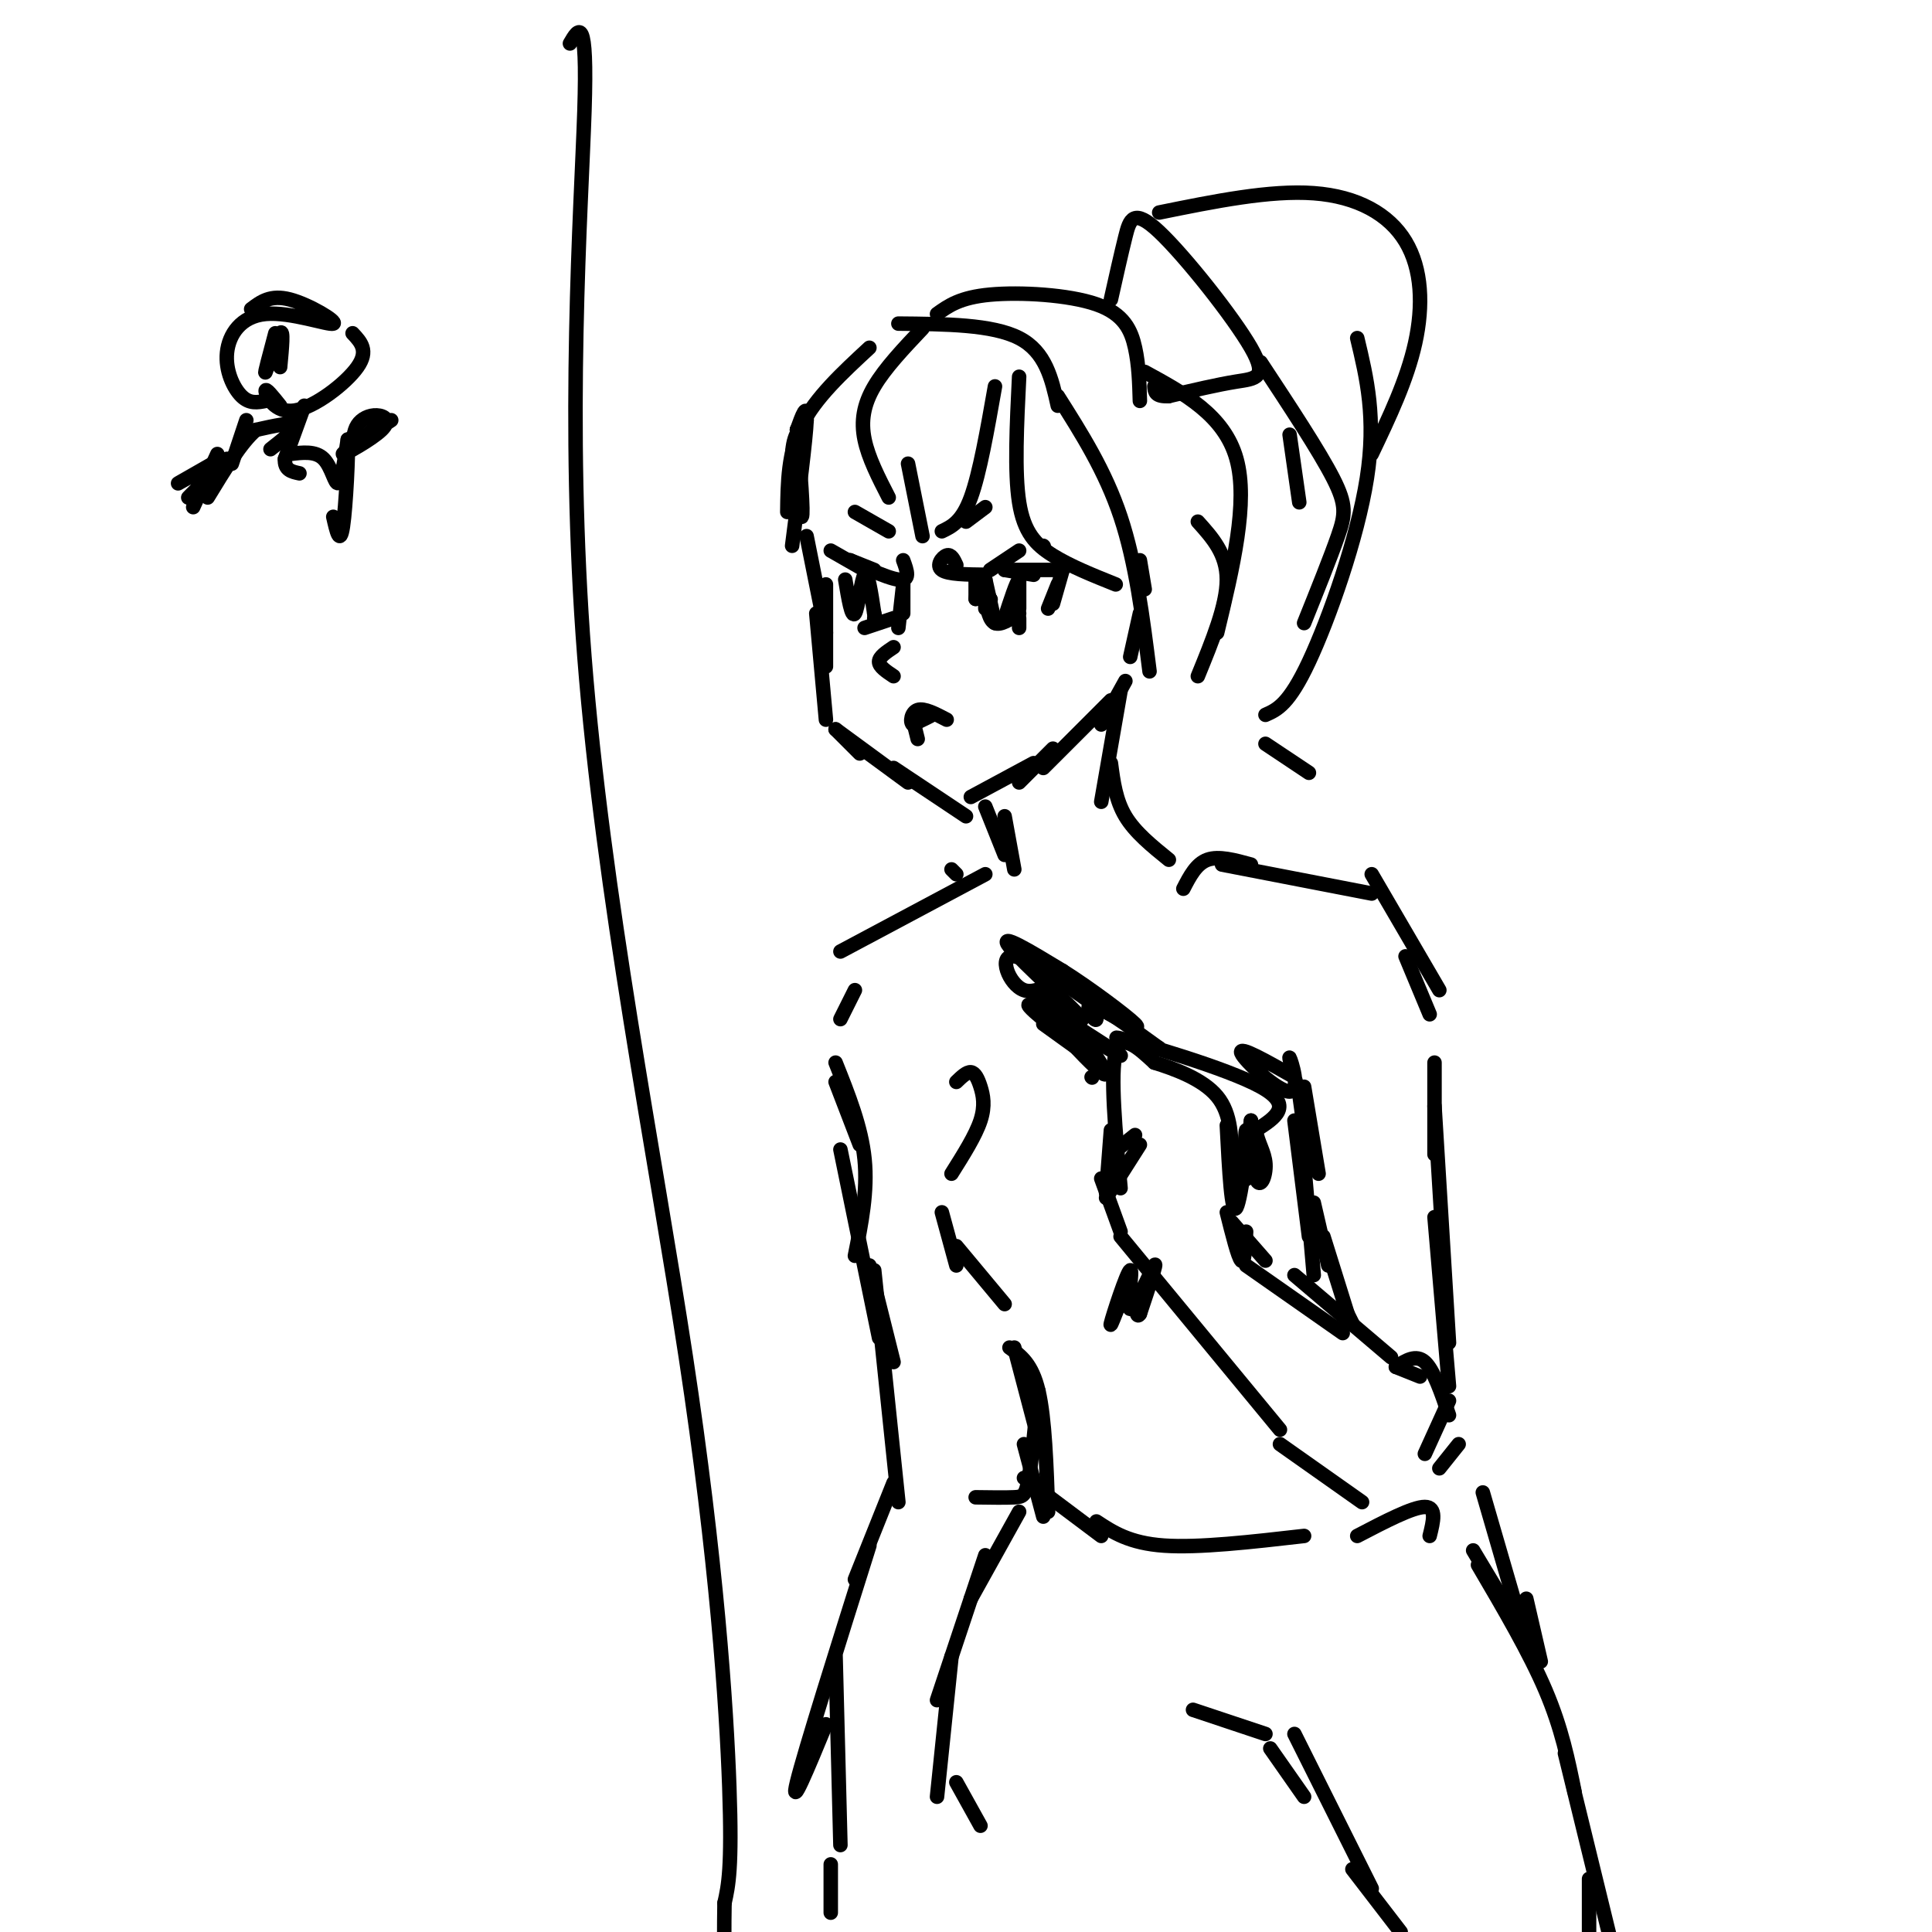 <svg viewBox='0 0 400 400' version='1.1' xmlns='http://www.w3.org/2000/svg' xmlns:xlink='http://www.w3.org/1999/xlink'><g fill='none' stroke='rgb(0,0,0)' stroke-width='3' stroke-linecap='round' stroke-linejoin='round'><path d='M165,89c0.711,8.756 1.422,17.511 1,18c-0.422,0.489 -1.978,-7.289 -2,-12c-0.022,-4.711 1.489,-6.356 3,-8'/><path d='M165,89c0.000,0.000 0.100,0.100 0.1,0.1'/><path d='M165,89c1.083,-3.000 2.167,-6.000 2,-2c-0.167,4.000 -1.583,15.000 -3,26'/><path d='M167,111c0.000,0.000 4.000,20.000 4,20'/><path d='M171,121c0.000,0.000 0.000,17.000 0,17'/><path d='M169,127c0.000,0.000 2.000,22.000 2,22'/><path d='M173,151c0.000,0.000 5.000,5.000 5,5'/><path d='M173,151c0.000,0.000 15.000,11.000 15,11'/><path d='M185,159c0.000,0.000 15.000,10.000 15,10'/><path d='M201,165c0.000,0.000 13.000,-7.000 13,-7'/><path d='M211,162c0.000,0.000 7.000,-7.000 7,-7'/><path d='M216,159c0.000,0.000 14.000,-14.000 14,-14'/><path d='M228,150c0.000,0.000 5.000,-9.000 5,-9'/><path d='M234,136c0.000,0.000 2.000,-9.000 2,-9'/><path d='M237,122c0.000,0.000 -1.000,-6.000 -1,-6'/><path d='M198,117c-0.533,-1.156 -1.067,-2.311 -2,-2c-0.933,0.311 -2.267,2.089 -1,3c1.267,0.911 5.133,0.956 9,1'/><path d='M205,118c0.000,0.000 6.000,-4.000 6,-4'/><path d='M216,113c0.000,0.000 0.100,0.100 0.1,0.1'/><path d='M204,120c0.000,0.000 0.000,6.000 0,6'/><path d='M204,120c0.000,0.000 2.000,9.000 2,9'/><path d='M204,124c0.417,2.250 0.833,4.500 2,5c1.167,0.500 3.083,-0.750 5,-2'/><path d='M211,130c0.000,0.000 0.000,-2.000 0,-2'/><path d='M211,126c0.000,0.000 0.000,-6.000 0,-6'/><path d='M211,120c-0.500,0.333 -1.750,4.167 -3,8'/><path d='M205,124c0.000,0.000 0.100,0.100 0.1,0.1'/><path d='M205,124c-0.750,-1.500 -1.500,-3.000 -2,-3c-0.500,0.000 -0.750,1.500 -1,3'/><path d='M208,118c0.000,0.000 6.000,1.000 6,1'/><path d='M208,118c0.000,0.000 12.000,0.000 12,0'/><path d='M220,118c0.000,0.000 -2.000,7.000 -2,7'/><path d='M219,121c0.000,0.000 -2.000,5.000 -2,5'/><path d='M202,120c0.000,0.000 0.000,4.000 0,4'/><path d='M181,118c0.000,0.000 -5.000,-2.000 -5,-2'/><path d='M176,116c1.400,0.756 7.400,3.644 10,4c2.600,0.356 1.800,-1.822 1,-4'/><path d='M179,118c0.000,0.000 -7.000,-4.000 -7,-4'/><path d='M177,106c0.000,0.000 7.000,4.000 7,4'/><path d='M200,108c0.000,0.000 4.000,-3.000 4,-3'/><path d='M175,120c0.667,4.022 1.333,8.044 2,7c0.667,-1.044 1.333,-7.156 2,-8c0.667,-0.844 1.333,3.578 2,8'/><path d='M181,127c0.333,1.333 0.167,0.667 0,0'/><path d='M181,128c0.000,0.000 0.100,0.100 0.1,0.1'/><path d='M187,121c0.000,0.000 0.000,6.000 0,6'/><path d='M187,121c0.000,0.000 -1.000,9.000 -1,9'/><path d='M185,128c0.000,0.000 -6.000,2.000 -6,2'/><path d='M185,134c-1.500,1.000 -3.000,2.000 -3,3c0.000,1.000 1.500,2.000 3,3'/><path d='M190,148c0.000,0.000 0.100,0.100 0.1,0.1'/><path d='M190,149c1.583,-0.583 3.167,-1.167 3,-1c-0.167,0.167 -2.083,1.083 -4,2'/><path d='M189,150c-0.667,-0.444 -0.333,-2.556 1,-3c1.333,-0.444 3.667,0.778 6,2'/><path d='M189,149c0.000,0.000 1.000,4.000 1,4'/><path d='M191,68c-3.889,4.111 -7.778,8.222 -10,12c-2.222,3.778 -2.778,7.222 -2,11c0.778,3.778 2.889,7.889 5,12'/><path d='M188,96c0.000,0.000 3.000,15.000 3,15'/><path d='M206,80c-1.583,9.000 -3.167,18.000 -5,23c-1.833,5.000 -3.917,6.000 -6,7'/><path d='M180,72c-5.583,5.167 -11.167,10.333 -14,16c-2.833,5.667 -2.917,11.833 -3,18'/><path d='M211,78c-0.489,9.889 -0.978,19.778 0,26c0.978,6.222 3.422,8.778 7,11c3.578,2.222 8.289,4.111 13,6'/><path d='M219,82c4.917,7.750 9.833,15.500 13,25c3.167,9.500 4.583,20.750 6,32'/><path d='M186,67c9.750,0.083 19.500,0.167 25,3c5.500,2.833 6.750,8.417 8,14'/><path d='M194,65c2.393,-1.714 4.786,-3.429 11,-4c6.214,-0.571 16.250,0.000 22,2c5.750,2.000 7.214,5.429 8,9c0.786,3.571 0.893,7.286 1,11'/><path d='M237,77c8.250,4.500 16.500,9.000 19,18c2.500,9.000 -0.750,22.500 -4,36'/><path d='M248,108c3.000,3.333 6.000,6.667 6,12c0.000,5.333 -3.000,12.667 -6,20'/><path d='M230,62c1.053,-4.705 2.105,-9.410 3,-13c0.895,-3.590 1.632,-6.065 7,-1c5.368,5.065 15.368,17.671 19,24c3.632,6.329 0.895,6.380 -3,7c-3.895,0.620 -8.947,1.810 -14,3'/><path d='M242,82c-2.833,0.167 -2.917,-0.917 -3,-2'/><path d='M240,44c11.488,-2.333 22.976,-4.667 32,-4c9.024,0.667 15.583,4.333 19,10c3.417,5.667 3.690,13.333 2,21c-1.690,7.667 -5.345,15.333 -9,23'/><path d='M261,75c6.067,9.200 12.133,18.400 15,24c2.867,5.600 2.533,7.600 1,12c-1.533,4.400 -4.267,11.200 -7,18'/><path d='M281,70c1.978,8.267 3.956,16.533 2,29c-1.956,12.467 -7.844,29.133 -12,38c-4.156,8.867 -6.578,9.933 -9,11'/><path d='M262,154c0.000,0.000 9.000,6.000 9,6'/><path d='M267,90c0.000,0.000 2.000,14.000 2,14'/><path d='M232,143c0.000,0.000 -4.000,23.000 -4,23'/><path d='M230,158c0.500,3.833 1.000,7.667 3,11c2.000,3.333 5.500,6.167 9,9'/><path d='M204,167c0.000,0.000 4.000,10.000 4,10'/><path d='M208,169c0.000,0.000 2.000,11.000 2,11'/><path d='M245,184c1.333,-2.583 2.667,-5.167 5,-6c2.333,-0.833 5.667,0.083 9,1'/><path d='M253,179c0.000,0.000 31.000,6.000 31,6'/><path d='M284,181c0.000,0.000 14.000,24.000 14,24'/><path d='M291,198c0.000,0.000 5.000,12.000 5,12'/><path d='M198,181c0.000,0.000 -1.000,-1.000 -1,-1'/><path d='M204,181c0.000,0.000 -30.000,16.000 -30,16'/><path d='M177,205c0.000,0.000 -3.000,6.000 -3,6'/><path d='M173,224c0.000,0.000 5.000,13.000 5,13'/><path d='M198,224c1.077,-1.042 2.155,-2.083 3,-2c0.845,0.083 1.458,1.292 2,3c0.542,1.708 1.012,3.917 0,7c-1.012,3.083 -3.506,7.042 -6,11'/><path d='M195,251c0.000,0.000 3.000,11.000 3,11'/><path d='M198,258c0.000,0.000 10.000,12.000 10,12'/><path d='M297,220c0.000,0.000 0.000,19.000 0,19'/><path d='M297,229c0.000,0.000 3.000,49.000 3,49'/><path d='M297,252c0.000,0.000 3.000,35.000 3,35'/><path d='M265,296c0.000,0.000 -33.000,-40.000 -33,-40'/><path d='M232,255c0.000,0.000 -4.000,-11.000 -4,-11'/><path d='M229,248c0.000,0.000 7.000,-11.000 7,-11'/><path d='M230,239c0.000,0.000 5.000,-4.000 5,-4'/><path d='M232,246c-1.083,-11.833 -2.167,-23.667 -1,-28c1.167,-4.333 4.583,-1.167 8,2'/><path d='M239,220c4.000,1.244 10.000,3.356 13,7c3.000,3.644 3.000,8.822 3,14'/><path d='M255,242c0.000,0.000 1.000,4.000 1,4'/><path d='M255,253c0.000,0.000 7.000,8.000 7,8'/><path d='M254,251c1.167,4.667 2.333,9.333 3,10c0.667,0.667 0.833,-2.667 1,-6'/><path d='M258,262c0.000,0.000 20.000,14.000 20,14'/><path d='M268,264c0.000,0.000 20.000,17.000 20,17'/><path d='M289,283c0.000,0.000 5.000,2.000 5,2'/><path d='M289,283c2.083,-1.333 4.167,-2.667 6,-1c1.833,1.667 3.417,6.333 5,11'/><path d='M300,290c0.000,0.000 -5.000,11.000 -5,11'/><path d='M265,299c0.000,0.000 17.000,12.000 17,12'/><path d='M298,304c0.000,0.000 4.000,-5.000 4,-5'/><path d='M270,225c0.000,0.000 3.000,18.000 3,18'/><path d='M268,223c-5.798,-3.292 -11.595,-6.583 -11,-5c0.595,1.583 7.583,8.042 10,8c2.417,-0.042 0.262,-6.583 0,-7c-0.262,-0.417 1.369,5.292 3,11'/><path d='M270,230c0.156,0.200 -0.956,-4.800 -1,-4c-0.044,0.800 0.978,7.400 2,14'/><path d='M268,232c0.000,0.000 3.000,24.000 3,24'/><path d='M270,241c0.000,0.000 2.000,23.000 2,23'/><path d='M272,249c0.000,0.000 3.000,13.000 3,13'/><path d='M274,256c0.000,0.000 5.000,16.000 5,16'/><path d='M278,270c0.000,0.000 2.000,4.000 2,4'/><path d='M226,223c0.000,0.000 0.100,0.100 0.1,0.1'/><path d='M216,212c6.286,4.536 12.571,9.071 10,7c-2.571,-2.071 -14.000,-10.750 -13,-11c1.000,-0.250 14.429,7.929 18,10c3.571,2.071 -2.714,-1.964 -9,-6'/><path d='M222,212c-0.667,-0.167 2.167,2.417 5,5'/><path d='M221,210c4.984,7.163 9.968,14.325 7,12c-2.968,-2.325 -13.888,-14.139 -14,-16c-0.112,-1.861 10.585,6.230 10,5c-0.585,-1.230 -12.453,-11.780 -15,-15c-2.547,-3.220 4.226,0.890 11,5'/><path d='M220,201c5.356,3.356 13.244,9.244 15,11c1.756,1.756 -2.622,-0.622 -7,-3'/><path d='M228,209c-5.145,-3.453 -14.507,-10.586 -18,-11c-3.493,-0.414 -1.118,5.892 2,7c3.118,1.108 6.980,-2.981 10,-2c3.020,0.981 5.198,7.033 5,8c-0.198,0.967 -2.771,-3.152 -1,-3c1.771,0.152 7.885,4.576 14,9'/><path d='M240,217c-1.381,0.452 -11.833,-2.917 -8,-2c3.833,0.917 21.952,6.119 29,10c7.048,3.881 3.024,6.440 -1,9'/><path d='M260,234c0.388,2.580 1.858,4.531 2,7c0.142,2.469 -1.044,5.456 -2,3c-0.956,-2.456 -1.680,-10.353 -2,-10c-0.320,0.353 -0.234,8.958 0,10c0.234,1.042 0.617,-5.479 1,-12'/><path d='M259,232c-0.422,2.889 -1.978,16.111 -3,18c-1.022,1.889 -1.511,-7.556 -2,-17'/><path d='M230,234c0.000,0.000 -1.000,13.000 -1,13'/><path d='M234,264c-2.188,5.802 -4.376,11.604 -4,10c0.376,-1.604 3.317,-10.616 4,-11c0.683,-0.384 -0.893,7.858 0,8c0.893,0.142 4.255,-7.817 5,-9c0.745,-1.183 -1.128,4.408 -3,10'/><path d='M236,272c-0.667,1.167 -0.833,-0.917 -1,-3'/><path d='M210,279c0.000,0.000 5.000,19.000 5,19'/><path d='M209,279c2.333,1.667 4.667,3.333 6,9c1.333,5.667 1.667,15.333 2,25'/><path d='M212,299c0.000,0.000 4.000,15.000 4,15'/><path d='M215,288c-0.689,7.156 -1.378,14.311 -2,18c-0.622,3.689 -1.178,3.911 -3,4c-1.822,0.089 -4.911,0.044 -8,0'/><path d='M211,313c0.000,0.000 -10.000,18.000 -10,18'/><path d='M204,322c0.000,0.000 -10.000,30.000 -10,30'/><path d='M197,343c0.000,0.000 -3.000,29.000 -3,29'/><path d='M198,369c0.000,0.000 5.000,9.000 5,9'/><path d='M305,321c0.000,0.000 6.000,10.000 6,10'/><path d='M316,331c0.000,0.000 3.000,13.000 3,13'/><path d='M307,309c0.000,0.000 9.000,31.000 9,31'/><path d='M306,324c5.333,9.083 10.667,18.167 14,26c3.333,7.833 4.667,14.417 6,21'/><path d='M247,354c0.000,0.000 15.000,5.000 15,5'/><path d='M263,362c0.000,0.000 7.000,10.000 7,10'/><path d='M268,359c0.000,0.000 16.000,32.000 16,32'/><path d='M280,387c0.000,0.000 10.000,13.000 10,13'/><path d='M324,363c0.000,0.000 11.000,45.000 11,45'/><path d='M329,389c0.000,0.000 0.000,17.000 0,17'/><path d='M212,306c0.000,0.000 16.000,12.000 16,12'/><path d='M227,315c3.417,2.250 6.833,4.500 14,5c7.167,0.500 18.083,-0.750 29,-2'/><path d='M281,318c5.750,-3.000 11.500,-6.000 14,-6c2.500,0.000 1.750,3.000 1,6'/><path d='M173,220c2.667,6.667 5.333,13.333 6,20c0.667,6.667 -0.667,13.333 -2,20'/><path d='M174,238c0.000,0.000 8.000,39.000 8,39'/><path d='M180,262c0.000,0.000 5.000,20.000 5,20'/><path d='M181,263c0.000,0.000 5.000,48.000 5,48'/><path d='M185,307c0.000,0.000 -8.000,20.000 -8,20'/><path d='M180,320c-6.750,21.417 -13.500,42.833 -15,49c-1.500,6.167 2.250,-2.917 6,-12'/><path d='M173,343c0.000,0.000 1.000,39.000 1,39'/><path d='M172,386c0.000,0.000 0.000,10.000 0,10'/><path d='M118,9c1.831,-3.156 3.662,-6.313 3,14c-0.662,20.313 -3.817,64.094 0,113c3.817,48.906 14.604,102.936 21,145c6.396,42.064 8.399,72.161 9,89c0.601,16.839 -0.199,20.419 -1,24'/><path d='M150,394c-0.156,9.644 -0.044,21.756 1,27c1.044,5.244 3.022,3.622 5,2'/><path d='M52,64c2.006,-1.518 4.013,-3.037 8,-2c3.987,1.037 9.955,4.629 9,5c-0.955,0.371 -8.833,-2.478 -14,-2c-5.167,0.478 -7.622,4.282 -8,8c-0.378,3.718 1.321,7.348 3,9c1.679,1.652 3.340,1.326 5,1'/><path d='M73,69c1.696,1.804 3.393,3.607 1,7c-2.393,3.393 -8.875,8.375 -13,9c-4.125,0.625 -5.893,-3.107 -6,-4c-0.107,-0.893 1.446,1.054 3,3'/><path d='M57,69c-1.178,4.422 -2.356,8.844 -2,8c0.356,-0.844 2.244,-6.956 3,-8c0.756,-1.044 0.378,2.978 0,7'/><path d='M51,87c0.000,0.000 -3.000,9.000 -3,9'/><path d='M63,84c0.000,0.000 -4.000,11.000 -4,11'/><path d='M59,95c-0.167,2.333 1.417,2.667 3,3'/><path d='M47,95c-4.196,4.173 -8.393,8.345 -8,8c0.393,-0.345 5.375,-5.208 5,-6c-0.375,-0.792 -6.107,2.488 -7,3c-0.893,0.512 3.054,-1.744 7,-4'/><path d='M44,96c0.667,-0.333 -1.167,0.833 -3,2'/><path d='M56,93c2.750,-2.167 5.500,-4.333 5,-5c-0.500,-0.667 -4.250,0.167 -8,1'/><path d='M53,89c-3.000,2.500 -6.500,8.250 -10,14'/><path d='M60,94c2.667,-0.333 5.333,-0.667 7,1c1.667,1.667 2.333,5.333 3,5c0.667,-0.333 1.333,-4.667 2,-9'/><path d='M72,91c0.178,2.689 -0.378,13.911 -1,18c-0.622,4.089 -1.311,1.044 -2,-2'/><path d='M45,94c0.000,0.000 -5.000,11.000 -5,11'/><path d='M73,93c2.333,-2.333 4.667,-4.667 5,-5c0.333,-0.333 -1.333,1.333 -3,3'/><path d='M73,93c0.080,-1.847 0.159,-3.694 1,-5c0.841,-1.306 2.442,-2.072 4,-2c1.558,0.072 3.073,0.981 1,3c-2.073,2.019 -7.735,5.148 -8,5c-0.265,-0.148 4.868,-3.574 10,-7'/></g>
</svg>